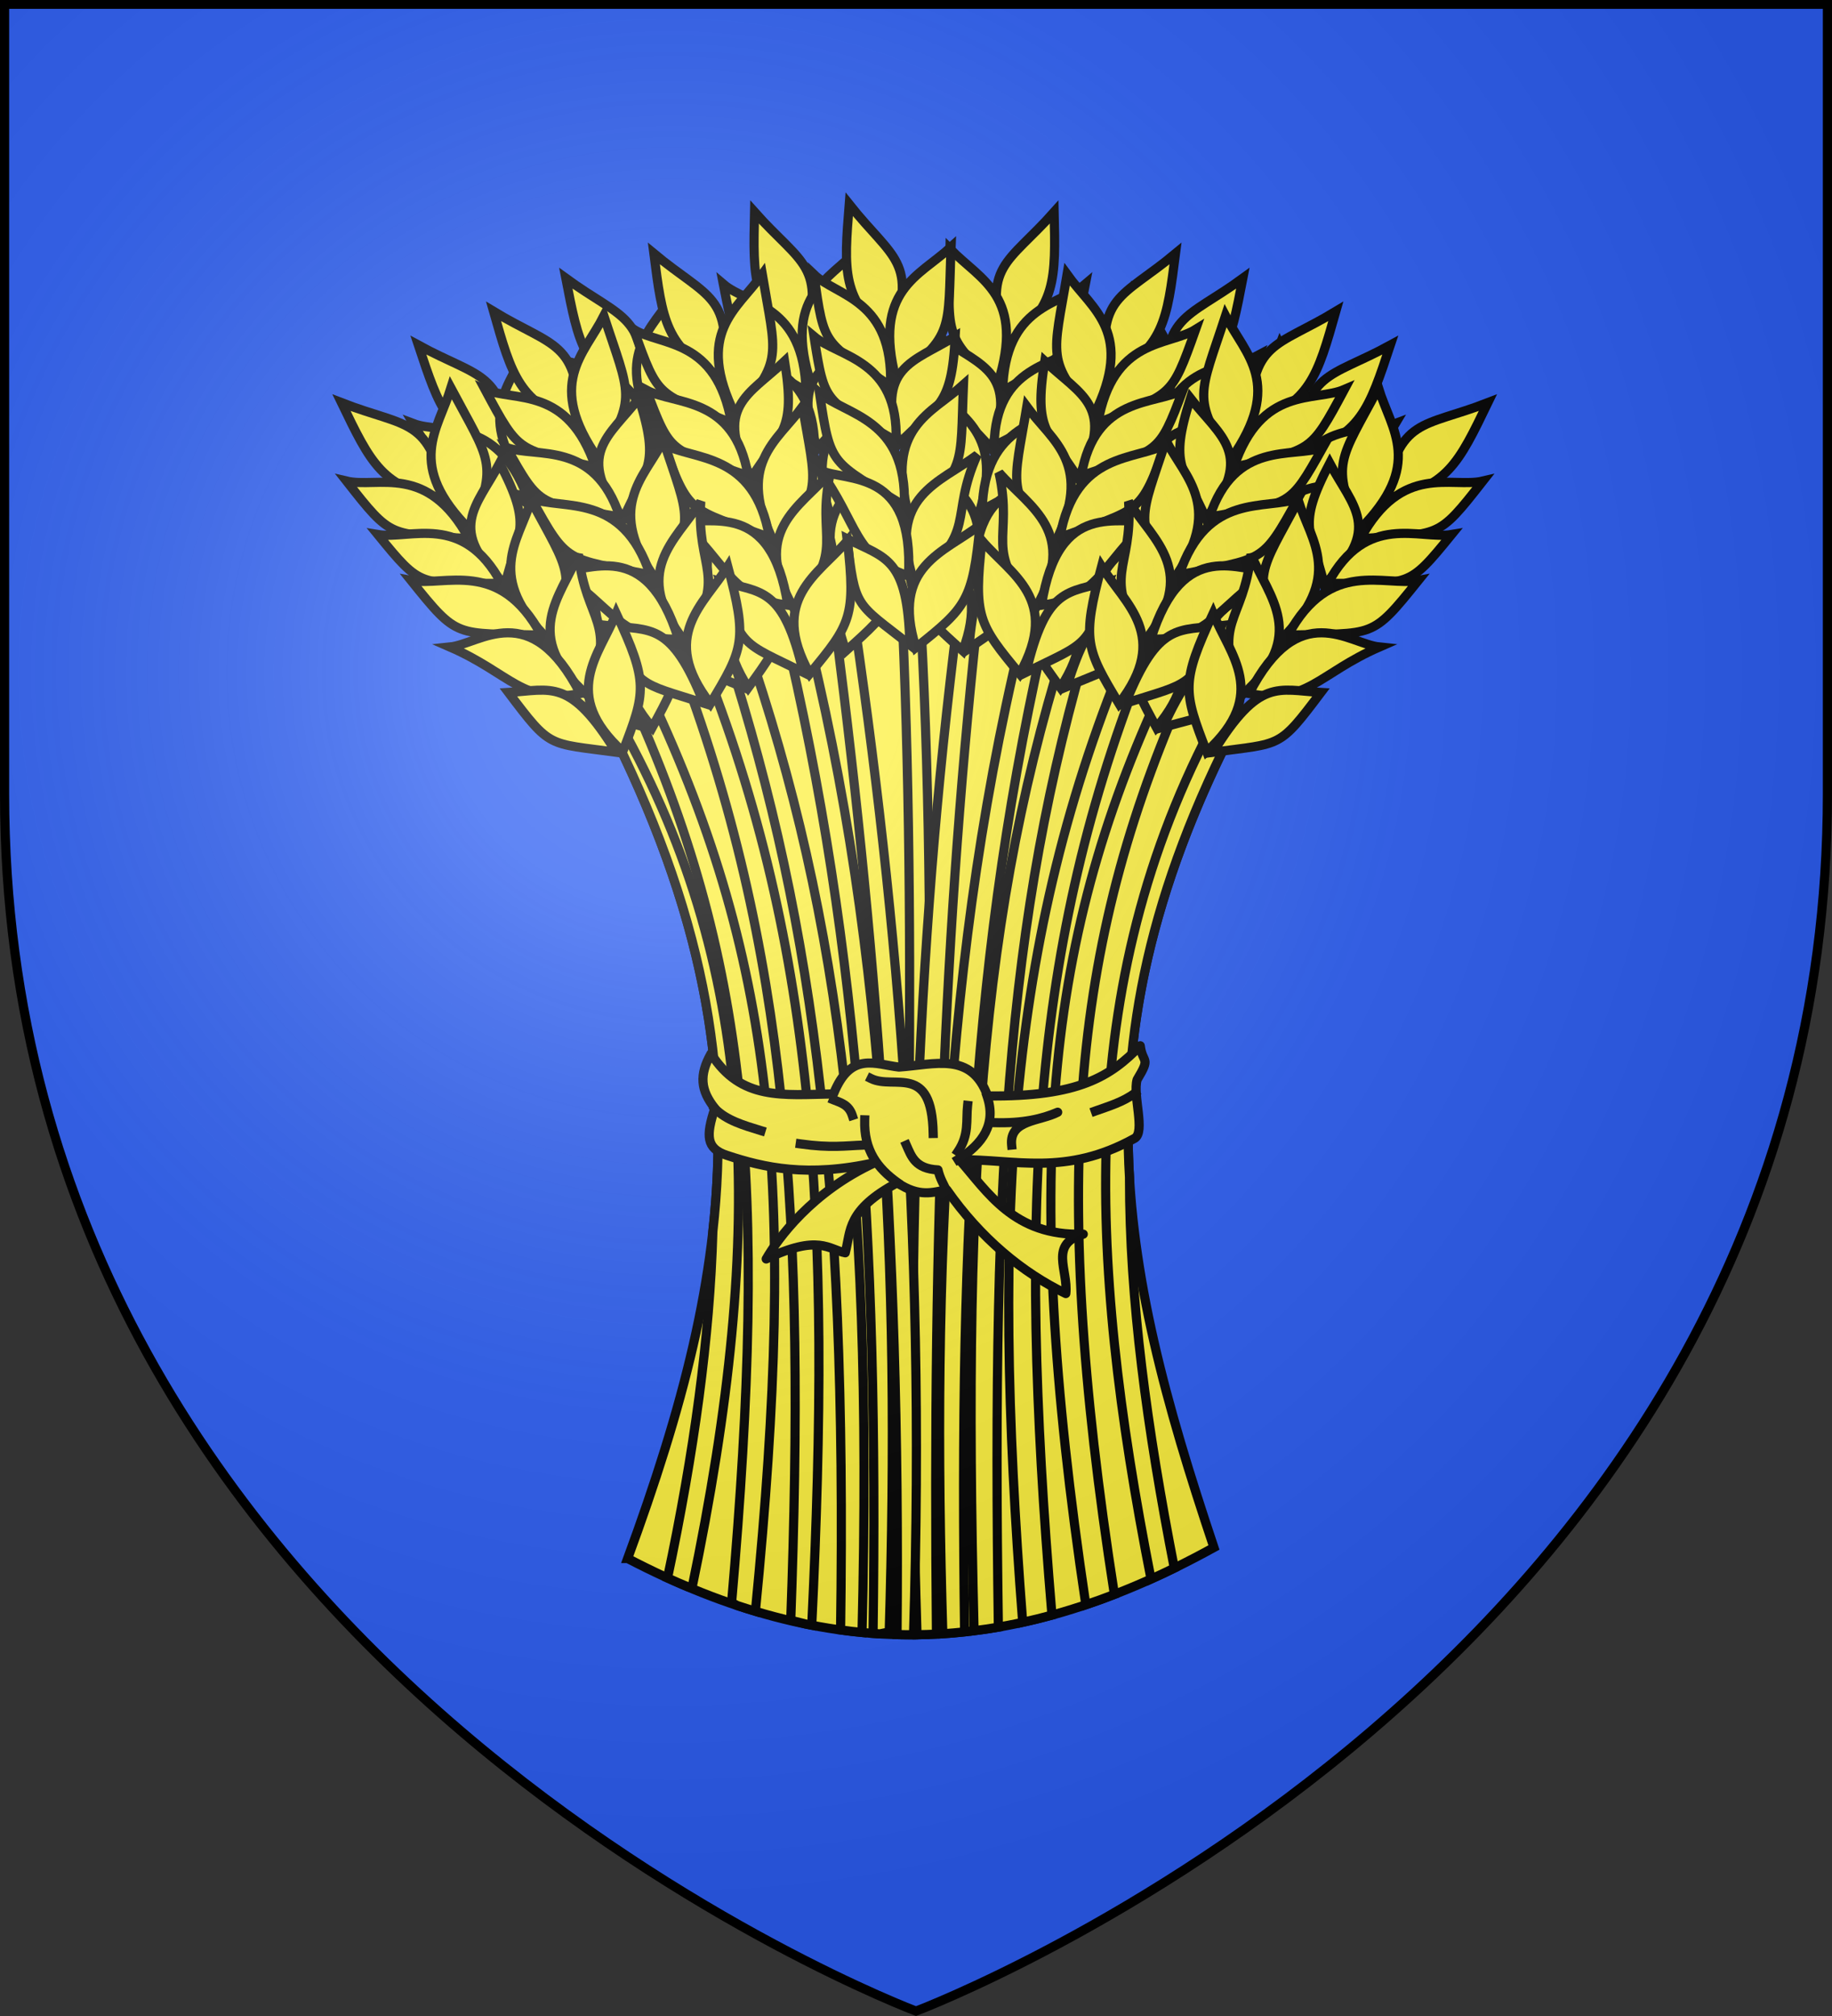 <?xml version="1.0" encoding="UTF-8" standalone="no"?>
<svg
   xmlns:dc="http://purl.org/dc/elements/1.1/"
   xmlns:cc="http://creativecommons.org/ns#"
   xmlns:rdf="http://www.w3.org/1999/02/22-rdf-syntax-ns#"
   xmlns:svg="http://www.w3.org/2000/svg"
   xmlns="http://www.w3.org/2000/svg"
   xmlns:xlink="http://www.w3.org/1999/xlink"
   version="1.0"
   id="svg2"
   viewBox="0 0 600 660"
   height="660"
   width="600">
  <rect x="0" y="0" width="600" height="660" fill="#333333" stroke="none"/>
  <defs
     id="defs4">
    <radialGradient
       r="405"
       cy="-80"
       cx="-80"
       gradientUnits="userSpaceOnUse"
       id="Gradient1">
      <stop
         id="stop7"
         offset="0"
         style="stop-color:#fff;stop-opacity:0.31" />
      <stop
         id="stop9"
         offset="0.19"
         style="stop-color:#fff;stop-opacity:0.25" />
      <stop
         id="stop11"
         offset="0.6"
         style="stop-color:#6b6b6b;stop-opacity:0.125" />
      <stop
         id="stop13"
         offset="1"
         style="stop-color:#000;stop-opacity:0.125" />
    </radialGradient>
    <clipPath
       id="shield_cut">
      <path
         d="M -298.5,-298.5 L 298.5,-298.5 L 298.5,-40 C 298.5,246.31 0,358.5 0,358.5 C 0,358.5 -298.5,246.31 -298.5,-40 L -298.5,-298.5 z"
         id="shield" />
    </clipPath>
  </defs>
  <g
     transform="translate(300,300)"
     id="layer4">
    <use
       height="660"
       width="600"
       y="0"
       x="0"
       style="fill:#2b5df2"
       id="use18"
       xlink:href="#shield" />
  </g>
  <g
     transform="translate(300,300)"
     id="layer3">
    <g
       style="fill:#fcef3c;stroke:#000000;stroke-width:1.899;stroke-miterlimit:4;stroke-dasharray:none;stroke-opacity:1"
       transform="matrix(1.58,0,0,1.58,9.179,-200.409)"
       id="g8786">
      <g
         transform="matrix(0.576,0,0,0.576,-220.197,-180.412)"
         style="fill:#fcef3c;stroke:#000000;stroke-width:3.297;stroke-miterlimit:4;stroke-dasharray:none;stroke-opacity:1"
         id="Garb">
        <path
           style="fill:#fcef3c;stroke:#000000;stroke-width:3.297;stroke-miterlimit:4;stroke-dasharray:none;stroke-opacity:1"
           d="m 268.434,764.419 c 39.601,-107.754 49.777,-188.741 -7.924,-302.027 94.679,-92.741 164.591,-62.903 227.822,0 -59.543,114.515 -43.534,194.793 -8.915,298.065 -74.35,41.017 -139.273,41.348 -210.983,3.962 z"
           id="path6015" />
        <path
           style="fill:#fcef3c;stroke:#000000;stroke-width:3.297;stroke-miterlimit:4;stroke-dasharray:none;stroke-opacity:1"
           d="m 372.062,403.562 c -1.957,0.067 -3.927,0.197 -5.906,0.375 7.145,129.791 2.034,258.815 1.344,387.906 2.634,0.038 5.268,0.015 7.906,-0.062 -0.948,-129.808 6.078,-255.721 -2.938,-388.219 -0.135,0.004 -0.271,-0.005 -0.406,0 z"
           id="path7531" />
        <path
           style="fill:#fcef3c;stroke:#000000;stroke-width:3.297;stroke-miterlimit:4;stroke-dasharray:none;stroke-opacity:1"
           d="m 390.094,404.5 c -16.329,118.626 -22.123,238.3 -17.531,387.344 2.331,-0.032 4.665,-0.098 7,-0.219 -1.507,-147.134 3.152,-266.852 17.125,-386 -2.179,-0.437 -4.388,-0.822 -6.594,-1.125 z"
           id="path7559" />
        <g
           style="fill:#fcef3c;stroke:#000000;stroke-width:3.297;stroke-miterlimit:4;stroke-dasharray:none;stroke-opacity:1"
           id="g7546">
          <path
             style="fill:#fcef3c;stroke:#000000;stroke-width:3.297;stroke-miterlimit:4;stroke-dasharray:none;stroke-opacity:1"
             d="m 421.907,280.044 c -16.856,18.944 -26.106,18.989 -17.557,47.626 18.62,-13.124 18.096,-23.653 17.557,-47.626 z"
             id="path5862" />
          <path
             style="fill:#fcef3c;stroke:#000000;stroke-width:3.297;stroke-miterlimit:4;stroke-dasharray:none;stroke-opacity:1"
             d="m 384.454,293.317 c 11.097,11.385 27.244,17.038 17.112,48.582 -20.19,-16.909 -17.58,-18.726 -17.112,-48.582 z"
             id="path5864" />
          <path
             style="fill:#fcef3c;stroke:#000000;stroke-width:3.297;stroke-miterlimit:4;stroke-dasharray:none;stroke-opacity:1"
             d="m 381.165,325.375 c 14.633,10.239 28.014,12.167 18.107,39.709 -12.855,-15.021 -18.365,-13.577 -18.107,-39.709 z"
             id="path5866" />
          <path
             style="fill:#fcef3c;stroke:#000000;stroke-width:3.297;stroke-miterlimit:4;stroke-dasharray:none;stroke-opacity:1"
             d="m 377.226,342.515 c 11.109,11.162 27.262,16.716 17.168,47.593 -20.208,-16.581 -17.601,-18.358 -17.168,-47.593 z"
             id="path5868" />
          <path
             style="fill:#fcef3c;stroke:#000000;stroke-width:3.297;stroke-miterlimit:4;stroke-dasharray:none;stroke-opacity:1"
             d="m 370.864,367.456 c 12.965,10.929 31.702,16.481 20.356,46.284 -22.408,-18.308 -11.394,-22.957 -20.356,-46.284 z"
             id="path5870" />
          <path
             style="fill:#fcef3c;stroke:#000000;stroke-width:3.297;stroke-miterlimit:4;stroke-dasharray:none;stroke-opacity:1"
             d="m 368.459,392.601 c 12.196,10.55 31.293,16.469 20.564,45.304 -17.289,-15.431 -19.514,-17.853 -20.564,-45.304 z"
             id="path5872" />
          <path
             style="fill:#fcef3c;stroke:#000000;stroke-width:3.297;stroke-miterlimit:4;stroke-dasharray:none;stroke-opacity:1"
             d="m 433.147,305.974 c -8.759,7.488 -29.009,7.26 -29.759,38.508 24.924,-14.884 24.653,-12.162 29.759,-38.508 z"
             id="path5874" />
          <path
             style="fill:#fcef3c;stroke:#000000;stroke-width:3.297;stroke-miterlimit:4;stroke-dasharray:none;stroke-opacity:1"
             d="m 431.896,328.226 c -9.329,6.964 -31.026,6.598 -31.595,35.924 26.592,-13.785 26.322,-11.232 31.595,-35.924 z"
             id="path5876" />
          <path
             style="fill:#fcef3c;stroke:#000000;stroke-width:3.297;stroke-miterlimit:4;stroke-dasharray:none;stroke-opacity:1"
             d="m 428.779,348.388 c -9.66,7.536 -32.086,7.197 -32.75,38.836 27.521,-14.939 27.236,-12.184 32.75,-38.836 z"
             id="path5878" />
          <path
             style="fill:#fcef3c;stroke:#000000;stroke-width:3.297;stroke-miterlimit:4;stroke-dasharray:none;stroke-opacity:1"
             d="m 427.223,376.079 c -10.212,3.997 -34.005,-2.934 -34.092,36.28 20.374,-5.903 18.92,-17.767 34.092,-36.28 z"
             id="path5880" />
          <path
             style="fill:#fcef3c;stroke:#000000;stroke-width:3.297;stroke-miterlimit:4;stroke-dasharray:none;stroke-opacity:1"
             d="m 415.946,400.229 c -14.18,6.258 -22.189,5.276 -24.707,36.807 20.566,-14.325 20.325,-11.736 24.707,-36.807 z"
             id="path5882" />
        </g>
        <path
           style="fill:#fcef3c;stroke:#000000;stroke-width:3.297;stroke-miterlimit:4;stroke-dasharray:none;stroke-opacity:1"
           d="m 431.625,418.438 c -35.51,103.619 -42.716,201.159 -38.531,371.969 2.908,-0.366 5.831,-0.777 8.75,-1.281 -2.447,-169.428 3.698,-263.339 36.281,-367.062 -2.155,-1.273 -4.322,-2.468 -6.5,-3.625 z"
           id="path7615" />
        <g
           style="fill:#fcef3c;stroke:#000000;stroke-width:3.297;stroke-miterlimit:4;stroke-dasharray:none;stroke-opacity:1"
           id="g7602">
          <path
             style="fill:#fcef3c;stroke:#000000;stroke-width:3.297;stroke-miterlimit:4;stroke-dasharray:none;stroke-opacity:1"
             d="m 489.826,303.869 c -20.493,14.935 -29.542,13.015 -27.266,42.814 20.981,-8.872 22.704,-19.273 27.266,-42.814 z"
             id="path5888" />
          <path
             style="fill:#fcef3c;stroke:#000000;stroke-width:3.297;stroke-miterlimit:4;stroke-dasharray:none;stroke-opacity:1"
             d="m 450.409,308.89 c 8.427,13.481 23.006,22.433 6.41,51.107 -16.14,-20.809 -13.205,-22.031 -6.41,-51.107 z"
             id="path5890" />
          <path
             style="fill:#fcef3c;stroke:#000000;stroke-width:3.297;stroke-miterlimit:4;stroke-dasharray:none;stroke-opacity:1"
             d="m 440.39,339.519 c 12.127,13.111 24.793,17.835 9.266,42.647 -9.374,-17.407 -15.065,-17.165 -9.266,-42.647 z"
             id="path5892" />
          <path
             style="fill:#fcef3c;stroke:#000000;stroke-width:3.297;stroke-miterlimit:4;stroke-dasharray:none;stroke-opacity:1"
             d="m 432.902,355.433 c 8.487,13.265 23.093,22.122 6.675,50.152 -16.228,-20.493 -13.303,-21.675 -6.675,-50.152 z"
             id="path5894" />
          <path
             style="fill:#fcef3c;stroke:#000000;stroke-width:3.297;stroke-miterlimit:4;stroke-dasharray:none;stroke-opacity:1"
             d="m 421.392,378.455 c 10.349,13.432 27.481,22.834 10.068,49.55 -18.011,-22.647 -6.262,-24.852 -10.068,-49.55 z"
             id="path5896" />
          <path
             style="fill:#fcef3c;stroke:#000000;stroke-width:3.297;stroke-miterlimit:4;stroke-dasharray:none;stroke-opacity:1"
             d="m 413.704,402.516 c 9.679,12.898 27.085,22.736 10.48,48.636 -13.62,-18.75 -15.28,-21.588 -10.48,-48.636 z"
             id="path5898" />
          <path
             style="fill:#fcef3c;stroke:#000000;stroke-width:3.297;stroke-miterlimit:4;stroke-dasharray:none;stroke-opacity:1"
             d="m 495.305,331.593 c -10.149,5.459 -29.889,0.937 -37.254,31.314 27.515,-9.255 26.673,-6.652 37.254,-31.314 z"
             id="path5900" />
          <path
             style="fill:#fcef3c;stroke:#000000;stroke-width:3.297;stroke-miterlimit:4;stroke-dasharray:none;stroke-opacity:1"
             d="m 489.36,353.073 c -10.594,4.825 -31.719,-0.138 -38.501,28.399 28.912,-7.827 28.107,-5.389 38.501,-28.399 z"
             id="path5902" />
          <path
             style="fill:#fcef3c;stroke:#000000;stroke-width:3.297;stroke-miterlimit:4;stroke-dasharray:none;stroke-opacity:1"
             d="m 482.034,372.114 c -11.04,5.314 -32.883,0.222 -40.247,30.999 30.065,-8.757 29.202,-6.125 40.247,-30.999 z"
             id="path5904" />
          <path
             style="fill:#fcef3c;stroke:#000000;stroke-width:3.297;stroke-miterlimit:4;stroke-dasharray:none;stroke-opacity:1"
             d="m 474.636,398.844 c -10.828,1.738 -32.607,-10.085 -41.016,28.217 21.163,-1.444 22.26,-13.347 41.016,-28.217 z"
             id="path5906" />
          <path
             style="fill:#fcef3c;stroke:#000000;stroke-width:3.297;stroke-miterlimit:4;stroke-dasharray:none;stroke-opacity:1"
             d="m 458.489,420.05 c -15.185,3.106 -22.804,0.446 -31.957,30.724 23.138,-9.633 22.353,-7.154 31.957,-30.724 z"
             id="path5908" />
        </g>
        <path
           style="fill:#fcef3c;stroke:#000000;stroke-width:3.297;stroke-miterlimit:4;stroke-dasharray:none;stroke-opacity:1"
           d="m 465.438,441.5 c -46.326,94.552 -55.944,180.375 -32.125,339.562 3.412,-1.148 6.84,-2.386 10.281,-3.719 C 419.879,625.416 428.667,539.802 471.188,446.375 c -1.91,-1.664 -3.825,-3.285 -5.75,-4.875 z"
           id="path7671" />
        <g
           style="fill:#fcef3c;stroke:#000000;stroke-width:3.297;stroke-miterlimit:4;stroke-dasharray:none;stroke-opacity:1"
           id="g7658">
          <path
             style="fill:#fcef3c;stroke:#000000;stroke-width:3.297;stroke-miterlimit:4;stroke-dasharray:none;stroke-opacity:1"
             d="m 542.889,327.933 c -22.255,12.153 -30.979,9.078 -32.584,38.92 21.954,-6.079 25.01,-16.168 32.584,-38.92 z"
             id="path5914" />
          <path
             style="fill:#fcef3c;stroke:#000000;stroke-width:3.297;stroke-miterlimit:4;stroke-dasharray:none;stroke-opacity:1"
             d="m 503.154,327.804 c 6.609,14.459 19.906,25.225 -0.266,51.507 -13.308,-22.725 -10.239,-23.556 0.266,-51.507 z"
             id="path5916" />
          <path
             style="fill:#fcef3c;stroke:#000000;stroke-width:3.297;stroke-miterlimit:4;stroke-dasharray:none;stroke-opacity:1"
             d="m 489.25,356.877 c 10.326,14.572 22.273,20.898 3.661,43.489 -7.039,-18.475 -12.714,-18.973 -3.661,-43.489 z"
             id="path5918" />
          <path
             style="fill:#fcef3c;stroke:#000000;stroke-width:3.297;stroke-miterlimit:4;stroke-dasharray:none;stroke-opacity:1"
             d="m 479.763,371.686 c 6.697,14.253 20.031,24.927 0.12,50.595 -13.436,-22.423 -10.382,-23.216 -0.12,-50.595 z"
             id="path5920" />
          <path
             style="fill:#fcef3c;stroke:#000000;stroke-width:3.297;stroke-miterlimit:4;stroke-dasharray:none;stroke-opacity:1"
             d="m 465.367,393.022 c 8.521,14.66 24.291,26.203 3.562,50.437 -14.925,-24.79 -2.988,-25.454 -3.562,-50.437 z"
             id="path5922" />
          <path
             style="fill:#fcef3c;stroke:#000000;stroke-width:3.297;stroke-miterlimit:4;stroke-dasharray:none;stroke-opacity:1"
             d="m 454.626,415.884 c 7.926,14.044 23.91,26.054 4.089,49.584 -11.075,-20.356 -12.354,-23.386 -4.089,-49.584 z"
             id="path5924" />
          <path
             style="fill:#fcef3c;stroke:#000000;stroke-width:3.297;stroke-miterlimit:4;stroke-dasharray:none;stroke-opacity:1"
             d="m 544.73,356.134 c -10.771,4.097 -29.759,-2.944 -40.998,26.222 28.482,-5.611 27.31,-3.139 40.998,-26.222 z"
             id="path5926" />
          <path
             style="fill:#fcef3c;stroke:#000000;stroke-width:3.297;stroke-miterlimit:4;stroke-dasharray:none;stroke-opacity:1"
             d="m 536.052,376.662 c -11.13,3.412 -31.434,-4.247 -41.856,23.171 29.682,-4.014 28.568,-1.701 41.856,-23.171 z"
             id="path5928" />
          <path
             style="fill:#fcef3c;stroke:#000000;stroke-width:3.297;stroke-miterlimit:4;stroke-dasharray:none;stroke-opacity:1"
             d="m 526.32,394.593 c -11.635,3.839 -32.634,-4.04 -43.924,25.523 30.947,-4.787 29.749,-2.289 43.924,-25.523 z"
             id="path5930" />
          <path
             style="fill:#fcef3c;stroke:#000000;stroke-width:3.297;stroke-miterlimit:4;stroke-dasharray:none;stroke-opacity:1"
             d="m 515.521,420.139 c -10.961,0.32 -31.025,-14.226 -44.327,22.664 21.172,1.311 23.802,-10.35 44.327,-22.664 z"
             id="path5932" />
          <path
             style="fill:#fcef3c;stroke:#000000;stroke-width:3.297;stroke-miterlimit:4;stroke-dasharray:none;stroke-opacity:1"
             d="m 496.762,439.074 c -15.46,1.112 -22.669,-2.512 -35.669,26.324 24.192,-6.553 23.091,-4.198 35.669,-26.324 z"
             id="path5934" />
        </g>
        <path
           style="fill:#fcef3c;stroke:#000000;stroke-width:3.297;stroke-miterlimit:4;stroke-dasharray:none;stroke-opacity:1"
           d="m 347.031,407.344 c -2.134,0.569 -4.277,1.236 -6.438,1.938 15.829,117.993 26.173,237.207 24.781,382.5 1.981,0.051 3.955,0.076 5.938,0.062 4.555,-148.277 -6.275,-266.808 -24.281,-384.5 z"
           id="path7503" />
        <g
           style="fill:#fcef3c;stroke:#000000;stroke-width:3.297;stroke-miterlimit:4;stroke-dasharray:none;stroke-opacity:1"
           id="g7490">
          <path
             style="fill:#fcef3c;stroke:#000000;stroke-width:3.297;stroke-miterlimit:4;stroke-dasharray:none;stroke-opacity:1"
             d="m 314.098,280.044 c 16.856,18.944 26.106,18.989 17.557,47.626 C 313.035,314.546 313.56,304.017 314.098,280.044 Z"
             id="path5741" />
          <path
             style="fill:#fcef3c;stroke:#000000;stroke-width:3.297;stroke-miterlimit:4;stroke-dasharray:none;stroke-opacity:1"
             d="m 351.551,293.317 c -11.097,11.385 -27.244,17.038 -17.112,48.582 20.19,-16.909 17.58,-18.726 17.112,-48.582 z"
             id="path5743" />
          <path
             style="fill:#fcef3c;stroke:#000000;stroke-width:3.297;stroke-miterlimit:4;stroke-dasharray:none;stroke-opacity:1"
             d="m 354.84,325.375 c -14.633,10.239 -28.014,12.167 -18.107,39.709 12.855,-15.021 18.365,-13.577 18.107,-39.709 z"
             id="path5745" />
          <path
             style="fill:#fcef3c;stroke:#000000;stroke-width:3.297;stroke-miterlimit:4;stroke-dasharray:none;stroke-opacity:1"
             d="m 358.78,342.515 c -11.109,11.162 -27.262,16.716 -17.168,47.593 20.208,-16.581 17.601,-18.358 17.168,-47.593 z"
             id="path5747" />
          <path
             style="fill:#fcef3c;stroke:#000000;stroke-width:3.297;stroke-miterlimit:4;stroke-dasharray:none;stroke-opacity:1"
             d="m 365.141,367.456 c -12.965,10.929 -31.702,16.481 -20.356,46.284 22.408,-18.308 11.394,-22.957 20.356,-46.284 z"
             id="path5749" />
          <path
             style="fill:#fcef3c;stroke:#000000;stroke-width:3.297;stroke-miterlimit:4;stroke-dasharray:none;stroke-opacity:1"
             d="m 367.546,392.601 c -12.196,10.55 -31.293,16.469 -20.564,45.304 17.289,-15.431 19.514,-17.853 20.564,-45.304 z"
             id="path5751" />
          <path
             style="fill:#fcef3c;stroke:#000000;stroke-width:3.297;stroke-miterlimit:4;stroke-dasharray:none;stroke-opacity:1"
             d="m 302.859,305.974 c 8.759,7.488 29.009,7.26 29.759,38.508 -24.924,-14.884 -24.653,-12.162 -29.759,-38.508 z"
             id="path5753" />
          <path
             style="fill:#fcef3c;stroke:#000000;stroke-width:3.297;stroke-miterlimit:4;stroke-dasharray:none;stroke-opacity:1"
             d="m 304.109,328.226 c 9.329,6.964 31.026,6.598 31.595,35.924 -26.592,-13.785 -26.322,-11.232 -31.595,-35.924 z"
             id="path5755" />
          <path
             style="fill:#fcef3c;stroke:#000000;stroke-width:3.297;stroke-miterlimit:4;stroke-dasharray:none;stroke-opacity:1"
             d="m 307.226,348.388 c 9.66,7.536 32.086,7.197 32.75,38.836 -27.521,-14.939 -27.236,-12.184 -32.75,-38.836 z"
             id="path5757" />
          <path
             style="fill:#fcef3c;stroke:#000000;stroke-width:3.297;stroke-miterlimit:4;stroke-dasharray:none;stroke-opacity:1"
             d="m 308.782,376.079 c 10.212,3.997 34.005,-2.934 34.092,36.28 -20.374,-5.903 -18.92,-17.767 -34.092,-36.28 z"
             id="path5759" />
          <path
             style="fill:#fcef3c;stroke:#000000;stroke-width:3.297;stroke-miterlimit:4;stroke-dasharray:none;stroke-opacity:1"
             d="m 320.06,400.229 c 14.18,6.258 22.189,5.276 24.707,36.807 -20.566,-14.325 -20.325,-11.736 -24.707,-36.807 z"
             id="path5761" />
        </g>
        <path
           style="fill:#fcef3c;stroke:#000000;stroke-width:3.297;stroke-miterlimit:4;stroke-dasharray:none;stroke-opacity:1"
           d="m 307.531,424.781 c -2.114,1.293 -4.235,2.672 -6.375,4.094 33.606,101.364 46.252,195.476 43.906,361.25 2.572,0.352 5.149,0.662 7.719,0.906 4.077,-167.719 -8.993,-264.827 -45.25,-366.25 z"
           id="path7447" />
        <g
           style="fill:#fcef3c;stroke:#000000;stroke-width:3.297;stroke-miterlimit:4;stroke-dasharray:none;stroke-opacity:1"
           id="g7434">
          <path
             style="fill:#fcef3c;stroke:#000000;stroke-width:3.297;stroke-miterlimit:4;stroke-dasharray:none;stroke-opacity:1"
             d="m 246.179,303.869 c 20.493,14.935 29.542,13.015 27.266,42.814 -20.981,-8.872 -22.704,-19.273 -27.266,-42.814 z"
             id="path5767" />
          <path
             style="fill:#fcef3c;stroke:#000000;stroke-width:3.297;stroke-miterlimit:4;stroke-dasharray:none;stroke-opacity:1"
             d="m 285.597,308.89 c -8.427,13.481 -23.006,22.433 -6.41,51.107 16.14,-20.809 13.205,-22.031 6.41,-51.107 z"
             id="path5769" />
          <path
             style="fill:#fcef3c;stroke:#000000;stroke-width:3.297;stroke-miterlimit:4;stroke-dasharray:none;stroke-opacity:1"
             d="m 295.616,339.519 c -12.127,13.111 -24.793,17.835 -9.266,42.647 9.374,-17.407 15.065,-17.165 9.266,-42.647 z"
             id="path5771" />
          <path
             style="fill:#fcef3c;stroke:#000000;stroke-width:3.297;stroke-miterlimit:4;stroke-dasharray:none;stroke-opacity:1"
             d="m 303.103,355.433 c -8.487,13.265 -23.093,22.122 -6.675,50.152 16.228,-20.493 13.303,-21.675 6.675,-50.152 z"
             id="path5773" />
          <path
             style="fill:#fcef3c;stroke:#000000;stroke-width:3.297;stroke-miterlimit:4;stroke-dasharray:none;stroke-opacity:1"
             d="m 314.614,378.455 c -10.349,13.432 -27.481,22.834 -10.068,49.55 18.011,-22.647 6.262,-24.852 10.068,-49.55 z"
             id="path5775" />
          <path
             style="fill:#fcef3c;stroke:#000000;stroke-width:3.297;stroke-miterlimit:4;stroke-dasharray:none;stroke-opacity:1"
             d="m 322.301,402.516 c -9.679,12.898 -27.085,22.736 -10.48,48.636 13.62,-18.75 15.28,-21.588 10.48,-48.636 z"
             id="path5777" />
          <path
             style="fill:#fcef3c;stroke:#000000;stroke-width:3.297;stroke-miterlimit:4;stroke-dasharray:none;stroke-opacity:1"
             d="m 240.7,331.593 c 10.149,5.459 29.889,0.937 37.254,31.314 -27.515,-9.255 -26.673,-6.652 -37.254,-31.314 z"
             id="path5779" />
          <path
             style="fill:#fcef3c;stroke:#000000;stroke-width:3.297;stroke-miterlimit:4;stroke-dasharray:none;stroke-opacity:1"
             d="m 246.645,353.073 c 10.594,4.825 31.719,-0.138 38.501,28.399 -28.912,-7.827 -28.107,-5.389 -38.501,-28.399 z"
             id="path5781" />
          <path
             style="fill:#fcef3c;stroke:#000000;stroke-width:3.297;stroke-miterlimit:4;stroke-dasharray:none;stroke-opacity:1"
             d="m 253.971,372.114 c 11.04,5.314 32.883,0.222 40.247,30.999 -30.065,-8.757 -29.202,-6.125 -40.247,-30.999 z"
             id="path5783" />
          <path
             style="fill:#fcef3c;stroke:#000000;stroke-width:3.297;stroke-miterlimit:4;stroke-dasharray:none;stroke-opacity:1"
             d="m 261.369,398.844 c 10.828,1.738 32.607,-10.085 41.016,28.217 -21.163,-1.444 -22.26,-13.347 -41.016,-28.217 z"
             id="path5785" />
          <path
             style="fill:#fcef3c;stroke:#000000;stroke-width:3.297;stroke-miterlimit:4;stroke-dasharray:none;stroke-opacity:1"
             d="m 277.516,420.05 c 15.185,3.106 22.804,0.446 31.957,30.724 -23.138,-9.633 -22.353,-7.154 -31.957,-30.724 z"
             id="path5787" />
        </g>
        <path
           style="fill:#fcef3c;stroke:#000000;stroke-width:3.297;stroke-miterlimit:4;stroke-dasharray:none;stroke-opacity:1"
           d="m 274.406,449.5 c -1.714,1.501 -3.425,3.042 -5.156,4.625 42.64,93.796 49.826,174.839 36.594,326.125 l 1.938,1.062 c 2.209,0.737 4.423,1.433 6.625,2.094 15.11,-153.514 7.068,-236.196 -40,-333.906 z"
           id="path7366" />
        <g
           style="fill:#fcef3c;stroke:#000000;stroke-width:3.297;stroke-miterlimit:4;stroke-dasharray:none;stroke-opacity:1"
           id="g7353">
          <path
             style="fill:#fcef3c;stroke:#000000;stroke-width:3.297;stroke-miterlimit:4;stroke-dasharray:none;stroke-opacity:1"
             d="m 193.116,327.933 c 22.255,12.153 30.979,9.078 32.584,38.92 -21.954,-6.079 -25.01,-16.168 -32.584,-38.92 z"
             id="path5793" />
          <path
             style="fill:#fcef3c;stroke:#000000;stroke-width:3.297;stroke-miterlimit:4;stroke-dasharray:none;stroke-opacity:1"
             d="m 232.852,327.804 c -6.609,14.459 -19.906,25.225 0.266,51.507 13.308,-22.725 10.239,-23.556 -0.266,-51.507 z"
             id="path5795" />
          <path
             style="fill:#fcef3c;stroke:#000000;stroke-width:3.297;stroke-miterlimit:4;stroke-dasharray:none;stroke-opacity:1"
             d="m 246.755,356.877 c -10.326,14.572 -22.273,20.898 -3.661,43.489 7.039,-18.475 12.714,-18.973 3.661,-43.489 z"
             id="path5797" />
          <path
             style="fill:#fcef3c;stroke:#000000;stroke-width:3.297;stroke-miterlimit:4;stroke-dasharray:none;stroke-opacity:1"
             d="m 256.242,371.686 c -6.697,14.253 -20.031,24.927 -0.12,50.595 13.436,-22.423 10.382,-23.216 0.12,-50.595 z"
             id="path5799" />
          <path
             style="fill:#fcef3c;stroke:#000000;stroke-width:3.297;stroke-miterlimit:4;stroke-dasharray:none;stroke-opacity:1"
             d="m 270.638,393.022 c -8.521,14.66 -24.291,26.203 -3.562,50.437 14.925,-24.79 2.988,-25.454 3.562,-50.437 z"
             id="path5801" />
          <path
             style="fill:#fcef3c;stroke:#000000;stroke-width:3.297;stroke-miterlimit:4;stroke-dasharray:none;stroke-opacity:1"
             d="m 281.379,415.884 c -7.926,14.044 -23.91,26.054 -4.089,49.584 11.075,-20.356 12.354,-23.386 4.089,-49.584 z"
             id="path5803" />
          <path
             style="fill:#fcef3c;stroke:#000000;stroke-width:3.297;stroke-miterlimit:4;stroke-dasharray:none;stroke-opacity:1"
             d="m 191.276,356.134 c 10.771,4.097 29.759,-2.944 40.998,26.222 -28.482,-5.611 -27.31,-3.139 -40.998,-26.222 z"
             id="path5805" />
          <path
             style="fill:#fcef3c;stroke:#000000;stroke-width:3.297;stroke-miterlimit:4;stroke-dasharray:none;stroke-opacity:1"
             d="m 199.954,376.662 c 11.13,3.412 31.434,-4.247 41.856,23.171 -29.682,-4.014 -28.568,-1.701 -41.856,-23.171 z"
             id="path5807" />
          <path
             style="fill:#fcef3c;stroke:#000000;stroke-width:3.297;stroke-miterlimit:4;stroke-dasharray:none;stroke-opacity:1"
             d="m 209.685,394.593 c 11.635,3.839 32.634,-4.04 43.924,25.523 -30.947,-4.787 -29.749,-2.289 -43.924,-25.523 z"
             id="path5809" />
          <path
             style="fill:#fcef3c;stroke:#000000;stroke-width:3.297;stroke-miterlimit:4;stroke-dasharray:none;stroke-opacity:1"
             d="m 220.485,420.139 c 10.961,0.32 31.025,-14.226 44.327,22.664 -21.172,1.311 -23.802,-10.35 -44.327,-22.664 z"
             id="path5811" />
          <path
             style="fill:#fcef3c;stroke:#000000;stroke-width:3.297;stroke-miterlimit:4;stroke-dasharray:none;stroke-opacity:1"
             d="m 239.243,439.074 c 15.46,1.112 22.669,-2.512 35.669,26.324 -24.192,-6.553 -23.091,-4.198 -35.669,-26.324 z"
             id="path5813" />
        </g>
        <g
           style="fill:#fcef3c;stroke:#000000;stroke-width:3.297;stroke-miterlimit:4;stroke-dasharray:none;stroke-opacity:1"
           id="g7518">
          <path
             style="fill:#fcef3c;stroke:#000000;stroke-width:3.297;stroke-miterlimit:4;stroke-dasharray:none;stroke-opacity:1"
             d="m 348.171,277.272 c 15.767,19.86 25,20.424 14.858,48.536 -17.855,-14.148 -16.74,-24.63 -14.858,-48.536 z"
             id="path1900" />
          <path
             style="fill:#fcef3c;stroke:#000000;stroke-width:3.297;stroke-miterlimit:4;stroke-dasharray:none;stroke-opacity:1"
             d="m 384.821,292.625 c -11.718,10.745 -28.157,15.483 -19.811,47.545 21.106,-15.75 18.603,-17.71 19.811,-47.545 z"
             id="path2789" />
          <path
             style="fill:#fcef3c;stroke:#000000;stroke-width:3.297;stroke-miterlimit:4;stroke-dasharray:none;stroke-opacity:1"
             d="m 386.307,324.818 c -15.185,9.402 -28.652,10.576 -20.306,38.631 13.677,-14.276 19.098,-12.525 20.306,-38.631 z"
             id="path3677" />
          <path
             style="fill:#fcef3c;stroke:#000000;stroke-width:3.297;stroke-miterlimit:4;stroke-dasharray:none;stroke-opacity:1"
             d="m 389.278,342.152 c -11.718,10.521 -28.157,15.16 -19.811,46.555 21.106,-15.422 18.603,-17.341 19.811,-46.555 z"
             id="path3679" />
          <path
             style="fill:#fcef3c;stroke:#000000;stroke-width:3.297;stroke-miterlimit:4;stroke-dasharray:none;stroke-opacity:1"
             d="m 394.231,367.41 c -13.557,10.185 -32.576,14.676 -22.92,45.069 23.4,-17.022 12.664,-22.282 22.92,-45.069 z"
             id="path3681" />
          <path
             style="fill:#fcef3c;stroke:#000000;stroke-width:3.297;stroke-miterlimit:4;stroke-dasharray:none;stroke-opacity:1"
             d="m 395.222,392.65 c -12.769,9.849 -32.168,14.688 -23.073,44.079 18.127,-14.437 20.485,-16.73 23.073,-44.079 z"
             id="path3683" />
          <path
             style="fill:#fcef3c;stroke:#000000;stroke-width:3.297;stroke-miterlimit:4;stroke-dasharray:none;stroke-opacity:1"
             d="m 335.495,302.531 c 8.325,7.968 28.556,8.876 27.552,40.116 -24.05,-16.259 -23.932,-13.526 -27.552,-40.116 z"
             id="path3685" />
          <path
             style="fill:#fcef3c;stroke:#000000;stroke-width:3.297;stroke-miterlimit:4;stroke-dasharray:none;stroke-opacity:1"
             d="m 335.495,324.818 c 8.923,7.476 30.607,8.328 29.53,37.64 -25.777,-15.255 -25.651,-12.691 -29.53,-37.64 z"
             id="path4592" />
          <path
             style="fill:#fcef3c;stroke:#000000;stroke-width:3.297;stroke-miterlimit:4;stroke-dasharray:none;stroke-opacity:1"
             d="m 337.476,345.123 c 9.222,8.066 31.632,8.986 30.52,40.612 -26.64,-16.46 -26.51,-13.693 -30.52,-40.612 z"
             id="path4594" />
          <path
             style="fill:#fcef3c;stroke:#000000;stroke-width:3.297;stroke-miterlimit:4;stroke-dasharray:none;stroke-opacity:1"
             d="m 337.476,372.858 c 9.972,4.563 34.116,-1.022 32.003,38.135 -20.011,-7.036 -17.894,-18.801 -32.003,-38.135 z"
             id="path4596" />
          <path
             style="fill:#fcef3c;stroke:#000000;stroke-width:3.297;stroke-miterlimit:4;stroke-dasharray:none;stroke-opacity:1"
             d="m 347.382,397.603 c 13.807,7.044 21.858,6.513 22.604,38.135 -19.73,-15.456 -19.634,-12.858 -22.604,-38.135 z"
             id="path4598" />
        </g>
        <path
           style="fill:#fcef3c;stroke:#000000;stroke-width:3.297;stroke-miterlimit:4;stroke-dasharray:none;stroke-opacity:1"
           d="m 328.531,413.812 c -2.295,0.992 -4.611,2.073 -6.938,3.219 29.831,119.487 37.112,230.228 35.156,374.344 0.825,0.06 1.644,0.107 2.469,0.156 l 3.344,-0.688 C 366.396,662.183 361.646,536.695 328.531,413.812 Z"
           id="path7475" />
        <g
           style="fill:#fcef3c;stroke:#000000;stroke-width:3.297;stroke-miterlimit:4;stroke-dasharray:none;stroke-opacity:1"
           id="g7462">
          <path
             style="fill:#fcef3c;stroke:#000000;stroke-width:3.297;stroke-miterlimit:4;stroke-dasharray:none;stroke-opacity:1"
             d="m 277.865,294.972 c 19.495,16.215 28.648,14.879 24.471,44.471 -20.371,-10.196 -21.424,-20.686 -24.471,-44.471 z"
             id="path5503" />
          <path
             style="fill:#fcef3c;stroke:#000000;stroke-width:3.297;stroke-miterlimit:4;stroke-dasharray:none;stroke-opacity:1"
             d="m 316.88,302.504 c -9.272,12.914 -24.395,20.915 -9.667,50.592 17.439,-19.734 14.587,-21.141 9.667,-50.592 z"
             id="path5505" />
          <path
             style="fill:#fcef3c;stroke:#000000;stroke-width:3.297;stroke-miterlimit:4;stroke-dasharray:none;stroke-opacity:1"
             d="m 324.919,333.712 c -12.941,12.309 -25.883,16.213 -11.975,41.967 10.468,-16.772 16.132,-16.166 11.975,-41.967 z"
             id="path5507" />
          <path
             style="fill:#fcef3c;stroke:#000000;stroke-width:3.297;stroke-miterlimit:4;stroke-dasharray:none;stroke-opacity:1"
             d="m 331.373,350.072 c -9.318,12.695 -24.46,20.599 -9.869,49.623 17.506,-19.413 14.662,-20.78 9.869,-49.623 z"
             id="path5509" />
          <path
             style="fill:#fcef3c;stroke:#000000;stroke-width:3.297;stroke-miterlimit:4;stroke-dasharray:none;stroke-opacity:1"
             d="m 341.387,373.784 c -11.187,12.743 -28.886,21.029 -13.217,48.804 19.423,-21.448 7.839,-24.401 13.217,-48.804 z"
             id="path5511" />
          <path
             style="fill:#fcef3c;stroke:#000000;stroke-width:3.297;stroke-miterlimit:4;stroke-dasharray:none;stroke-opacity:1"
             d="m 347.519,398.287 c -10.484,12.253 -28.484,20.957 -13.57,47.866 14.791,-17.84 16.63,-20.566 13.57,-47.866 z"
             id="path5513" />
          <path
             style="fill:#fcef3c;stroke:#000000;stroke-width:3.297;stroke-miterlimit:4;stroke-dasharray:none;stroke-opacity:1"
             d="m 270.623,322.289 c 9.779,6.097 29.768,2.848 35.175,33.633 -26.867,-10.996 -26.193,-8.345 -35.175,-33.633 z"
             id="path5515" />
          <path
             style="fill:#fcef3c;stroke:#000000;stroke-width:3.297;stroke-miterlimit:4;stroke-dasharray:none;stroke-opacity:1"
             d="m 275.181,344.105 c 10.264,5.493 31.663,1.892 36.605,30.804 -28.352,-9.66 -27.704,-7.176 -36.605,-30.804 z"
             id="path5517" />
          <path
             style="fill:#fcef3c;stroke:#000000;stroke-width:3.297;stroke-miterlimit:4;stroke-dasharray:none;stroke-opacity:1"
             d="m 281.274,363.576 c 10.677,6.01 32.801,2.326 38.181,33.511 -29.444,-10.663 -28.75,-7.981 -38.181,-33.511 z"
             id="path5519" />
          <path
             style="fill:#fcef3c;stroke:#000000;stroke-width:3.297;stroke-miterlimit:4;stroke-dasharray:none;stroke-opacity:1"
             d="m 286.947,390.725 c 10.694,2.427 33.186,-7.979 39.127,30.783 -21.027,-2.795 -21.361,-14.743 -39.127,-30.783 z"
             id="path5521" />
          <path
             style="fill:#fcef3c;stroke:#000000;stroke-width:3.297;stroke-miterlimit:4;stroke-dasharray:none;stroke-opacity:1"
             d="m 301.704,412.92 c 14.956,4.071 22.728,1.904 29.926,32.706 -22.475,-11.094 -21.849,-8.57 -29.926,-32.706 z"
             id="path5523" />
        </g>
        <path
           style="fill:#fcef3c;stroke:#000000;stroke-width:3.297;stroke-miterlimit:4;stroke-dasharray:none;stroke-opacity:1"
           d="m 263.188,459.812 c -0.892,0.856 -1.791,1.716 -2.688,2.594 35.143,68.997 45.121,125.996 38.594,184.375 -0.003,0.031 0.003,0.063 0,0.094 -1.104,38.182 -6.75,79.313 -16.312,124.562 2.477,1.129 4.942,2.182 7.406,3.219 L 291.594,775 C 318.536,645.47 315.585,550.288 263.188,459.812 Z"
           id="path7338" />
        <path
           style="fill:#fcef3c;stroke:#000000;stroke-width:3.297;stroke-miterlimit:4;stroke-dasharray:none;stroke-opacity:1"
           d="m 292.688,434.812 c -2.164,1.586 -4.34,3.218 -6.531,4.938 40.271,105.552 46.146,203.612 40.969,346.875 l 5.281,1.344 c 0.762,0.156 1.52,0.291 2.281,0.438 7.042,-145.88 1.743,-247.595 -42,-353.594 z"
           id="path7394" />
        <g
           style="fill:#fcef3c;stroke:#000000;stroke-width:3.297;stroke-miterlimit:4;stroke-dasharray:none;stroke-opacity:1"
           id="g7381">
          <path
             style="fill:#fcef3c;stroke:#000000;stroke-width:3.297;stroke-miterlimit:4;stroke-dasharray:none;stroke-opacity:1"
             d="m 220.17,315.789 c 21.698,13.123 30.549,10.435 30.837,40.319 -21.665,-7.041 -24.273,-17.255 -30.837,-40.319 z"
             id="path5529" />
          <path
             style="fill:#fcef3c;stroke:#000000;stroke-width:3.297;stroke-miterlimit:4;stroke-dasharray:none;stroke-opacity:1"
             d="m 259.873,317.412 c -7.24,14.154 -20.999,24.322 -2.005,51.469 14.297,-22.116 11.267,-23.082 2.005,-51.469 z"
             id="path5531" />
          <path
             style="fill:#fcef3c;stroke:#000000;stroke-width:3.297;stroke-miterlimit:4;stroke-dasharray:none;stroke-opacity:1"
             d="m 272.481,347.07 c -10.958,14.103 -23.172,19.895 -5.575,43.285 7.847,-18.147 13.538,-18.394 5.575,-43.285 z"
             id="path5533" />
          <path
             style="fill:#fcef3c;stroke:#000000;stroke-width:3.297;stroke-miterlimit:4;stroke-dasharray:none;stroke-opacity:1"
             d="m 281.305,362.283 c -7.318,13.944 -21.111,24.02 -2.35,50.54 14.411,-21.809 11.396,-22.736 2.35,-50.54 z"
             id="path5535" />
          <path
             style="fill:#fcef3c;stroke:#000000;stroke-width:3.297;stroke-miterlimit:4;stroke-dasharray:none;stroke-opacity:1"
             d="m 294.747,384.234 c -9.16,14.27 -25.422,25.106 -5.783,50.231 16.004,-24.108 4.108,-25.298 5.783,-50.231 z"
             id="path5537" />
          <path
             style="fill:#fcef3c;stroke:#000000;stroke-width:3.297;stroke-miterlimit:4;stroke-dasharray:none;stroke-opacity:1"
             d="m 304.469,407.547 c -8.538,13.681 -25.036,24.975 -6.271,49.356 11.962,-19.848 13.373,-22.818 6.271,-49.356 z"
             id="path5539" />
          <path
             style="fill:#fcef3c;stroke:#000000;stroke-width:3.297;stroke-miterlimit:4;stroke-dasharray:none;stroke-opacity:1"
             d="m 217.088,343.881 c 10.58,4.568 29.859,-1.629 39.802,28.004 -28.207,-6.862 -27.145,-4.34 -39.802,-28.004 z"
             id="path5541" />
          <path
             style="fill:#fcef3c;stroke:#000000;stroke-width:3.297;stroke-miterlimit:4;stroke-dasharray:none;stroke-opacity:1"
             d="m 224.853,364.772 c 10.969,3.899 31.591,-2.857 40.794,24.994 -29.476,-5.319 -28.465,-2.959 -40.794,-24.994 z"
             id="path5543" />
          <path
             style="fill:#fcef3c;stroke:#000000;stroke-width:3.297;stroke-miterlimit:4;stroke-dasharray:none;stroke-opacity:1"
             d="m 233.784,383.115 c 11.455,4.348 32.781,-2.598 42.756,27.435 -30.705,-6.147 -29.62,-3.599 -42.756,-27.435 z"
             id="path5545" />
          <path
             style="fill:#fcef3c;stroke:#000000;stroke-width:3.297;stroke-miterlimit:4;stroke-dasharray:none;stroke-opacity:1"
             d="m 243.447,409.113 c 10.937,0.803 31.622,-12.844 43.284,24.597 -21.209,0.376 -23.323,-11.389 -43.284,-24.597 z"
             id="path5547" />
          <path
             style="fill:#fcef3c;stroke:#000000;stroke-width:3.297;stroke-miterlimit:4;stroke-dasharray:none;stroke-opacity:1"
             d="m 261.352,428.856 c 15.396,1.792 22.758,-1.51 34.474,27.871 -23.879,-7.614 -22.884,-5.212 -34.474,-27.871 z"
             id="path5549" />
        </g>
        <g
           style="fill:#fcef3c;stroke:#000000;stroke-width:3.297;stroke-miterlimit:4;stroke-dasharray:none;stroke-opacity:1"
           id="g7325">
          <path
             style="fill:#fcef3c;stroke:#000000;stroke-width:3.297;stroke-miterlimit:4;stroke-dasharray:none;stroke-opacity:1"
             d="m 165.447,348.63 c 23.638,9.178 31.892,5.001 37.337,34.387 -22.555,-3.193 -26.888,-12.804 -37.337,-34.387 z"
             id="path5555" />
          <path
             style="fill:#fcef3c;stroke:#000000;stroke-width:3.297;stroke-miterlimit:4;stroke-dasharray:none;stroke-opacity:1"
             d="m 204.833,343.371 c -4.687,15.192 -16.482,27.584 6.915,51.041 10.262,-24.253 7.111,-24.681 -6.915,-51.041 z"
             id="path5557" />
          <path
             style="fill:#fcef3c;stroke:#000000;stroke-width:3.297;stroke-miterlimit:4;stroke-dasharray:none;stroke-opacity:1"
             d="m 222.374,370.406 c -8.358,15.783 -19.388,23.599 1.985,43.597 4.595,-19.229 10.158,-20.456 -1.985,-43.597 z"
             id="path5559" />
          <path
             style="fill:#fcef3c;stroke:#000000;stroke-width:3.297;stroke-miterlimit:4;stroke-dasharray:none;stroke-opacity:1"
             d="m 233.694,383.866 c -4.8,14.998 -16.645,27.305 6.414,50.186 10.428,-23.97 7.298,-24.363 -6.414,-50.186 z"
             id="path5561" />
          <path
             style="fill:#fcef3c;stroke:#000000;stroke-width:3.297;stroke-miterlimit:4;stroke-dasharray:none;stroke-opacity:1"
             d="m 250.725,403.165 c -6.557,15.638 -20.704,29.12 2.98,50.475 11.599,-26.509 -0.323,-25.627 -2.98,-50.475 z"
             id="path5563" />
          <path
             style="fill:#fcef3c;stroke:#000000;stroke-width:3.297;stroke-miterlimit:4;stroke-dasharray:none;stroke-opacity:1"
             d="m 264.327,424.449 c -6.046,14.95 -20.346,28.923 2.348,49.697 8.354,-21.616 9.231,-24.785 -2.348,-49.697 z"
             id="path5565" />
          <path
             style="fill:#fcef3c;stroke:#000000;stroke-width:3.297;stroke-miterlimit:4;stroke-dasharray:none;stroke-opacity:1"
             d="m 167.263,376.832 c 11.21,2.672 29.129,-6.761 44.041,20.709 -28.968,-1.887 -27.487,0.413 -44.041,-20.709 z"
             id="path5567" />
          <path
             style="fill:#fcef3c;stroke:#000000;stroke-width:3.297;stroke-miterlimit:4;stroke-dasharray:none;stroke-opacity:1"
             d="m 178.519,396.068 c 11.477,1.946 30.622,-8.27 44.497,17.573 -29.952,-0.148 -28.548,2.002 -44.497,-17.573 z"
             id="path5569" />
          <path
             style="fill:#fcef3c;stroke:#000000;stroke-width:3.297;stroke-miterlimit:4;stroke-dasharray:none;stroke-opacity:1"
             d="m 190.485,412.593 c 12.033,2.304 31.839,-8.22 46.852,19.638 -31.306,-0.751 -29.796,1.571 -46.852,-19.638 z"
             id="path5571" />
          <path
             style="fill:#fcef3c;stroke:#000000;stroke-width:3.297;stroke-miterlimit:4;stroke-dasharray:none;stroke-opacity:1"
             d="m 204.492,436.531 c 10.911,-1.098 28.929,-18.112 46.882,16.751 -20.825,4.034 -24.939,-7.19 -46.882,-16.751 z"
             id="path5573" />
          <path
             style="fill:#fcef3c;stroke:#000000;stroke-width:3.297;stroke-miterlimit:4;stroke-dasharray:none;stroke-opacity:1"
             d="m 225.539,452.885 c 15.474,-0.894 22.155,-5.418 38.769,21.498 -24.835,-3.375 -23.44,-1.181 -38.769,-21.498 z"
             id="path5575" />
        </g>
        <path
           style="fill:#fcef3c;stroke:#000000;stroke-width:3.297;stroke-miterlimit:4;stroke-dasharray:none;stroke-opacity:1"
           d="m 415.781,411.156 c -33.46,123.816 -37.733,251.155 -33.938,380.344 2.617,-0.168 5.22,-0.406 7.844,-0.688 -1.995,-145.468 3.366,-256.226 33.125,-376.688 -2.334,-1.049 -4.668,-2.064 -7.031,-2.969 z"
           id="path7587" />
        <g
           style="fill:#fcef3c;stroke:#000000;stroke-width:3.297;stroke-miterlimit:4;stroke-dasharray:none;stroke-opacity:1"
           id="g7574">
          <path
             style="fill:#fcef3c;stroke:#000000;stroke-width:3.297;stroke-miterlimit:4;stroke-dasharray:none;stroke-opacity:1"
             d="m 465.587,294.972 c -19.495,16.215 -28.648,14.879 -24.471,44.471 20.371,-10.196 21.424,-20.686 24.471,-44.471 z"
             id="path5581" />
          <path
             style="fill:#fcef3c;stroke:#000000;stroke-width:3.297;stroke-miterlimit:4;stroke-dasharray:none;stroke-opacity:1"
             d="m 426.572,302.504 c 9.272,12.914 24.395,20.915 9.667,50.592 -17.439,-19.734 -14.587,-21.141 -9.667,-50.592 z"
             id="path5583" />
          <path
             style="fill:#fcef3c;stroke:#000000;stroke-width:3.297;stroke-miterlimit:4;stroke-dasharray:none;stroke-opacity:1"
             d="m 418.533,333.712 c 12.941,12.309 25.883,16.213 11.975,41.967 -10.468,-16.772 -16.132,-16.166 -11.975,-41.967 z"
             id="path5585" />
          <path
             style="fill:#fcef3c;stroke:#000000;stroke-width:3.297;stroke-miterlimit:4;stroke-dasharray:none;stroke-opacity:1"
             d="m 412.079,350.072 c 9.318,12.695 24.46,20.599 9.869,49.623 -17.506,-19.413 -14.662,-20.78 -9.869,-49.623 z"
             id="path5587" />
          <path
             style="fill:#fcef3c;stroke:#000000;stroke-width:3.297;stroke-miterlimit:4;stroke-dasharray:none;stroke-opacity:1"
             d="m 402.065,373.784 c 11.187,12.743 28.886,21.029 13.217,48.804 -19.423,-21.448 -7.839,-24.401 -13.217,-48.804 z"
             id="path5589" />
          <path
             style="fill:#fcef3c;stroke:#000000;stroke-width:3.297;stroke-miterlimit:4;stroke-dasharray:none;stroke-opacity:1"
             d="m 395.932,398.287 c 10.484,12.253 28.484,20.957 13.57,47.866 -14.791,-17.84 -16.63,-20.566 -13.57,-47.866 z"
             id="path5591" />
          <path
             style="fill:#fcef3c;stroke:#000000;stroke-width:3.297;stroke-miterlimit:4;stroke-dasharray:none;stroke-opacity:1"
             d="m 472.829,322.289 c -9.779,6.097 -29.768,2.848 -35.175,33.633 26.867,-10.996 26.193,-8.345 35.175,-33.633 z"
             id="path5593" />
          <path
             style="fill:#fcef3c;stroke:#000000;stroke-width:3.297;stroke-miterlimit:4;stroke-dasharray:none;stroke-opacity:1"
             d="m 468.27,344.105 c -10.264,5.493 -31.663,1.892 -36.605,30.804 28.352,-9.66 27.704,-7.176 36.605,-30.804 z"
             id="path5595" />
          <path
             style="fill:#fcef3c;stroke:#000000;stroke-width:3.297;stroke-miterlimit:4;stroke-dasharray:none;stroke-opacity:1"
             d="m 462.178,363.576 c -10.677,6.01 -32.801,2.326 -38.181,33.511 29.444,-10.663 28.75,-7.981 38.181,-33.511 z"
             id="path5597" />
          <path
             style="fill:#fcef3c;stroke:#000000;stroke-width:3.297;stroke-miterlimit:4;stroke-dasharray:none;stroke-opacity:1"
             d="m 456.505,390.725 c -10.694,2.427 -33.186,-7.979 -39.127,30.783 21.027,-2.795 21.361,-14.743 39.127,-30.783 z"
             id="path5599" />
          <path
             style="fill:#fcef3c;stroke:#000000;stroke-width:3.297;stroke-miterlimit:4;stroke-dasharray:none;stroke-opacity:1"
             d="m 441.748,412.92 c -14.956,4.071 -22.728,1.904 -29.926,32.706 22.475,-11.094 21.849,-8.57 29.926,-32.706 z"
             id="path5601" />
        </g>
        <path
           style="fill:#fcef3c;stroke:#000000;stroke-width:3.297;stroke-miterlimit:4;stroke-dasharray:none;stroke-opacity:1"
           d="m 451.312,430.656 c -46.287,106.559 -52.148,208.668 -40.719,356.719 3.492,-0.766 7.016,-1.629 10.531,-2.594 C 408.516,635.035 414.154,538.9 457.031,434.844 c -1.901,-1.439 -3.801,-2.83 -5.719,-4.188 z"
           id="path7643" />
        <g
           style="fill:#fcef3c;stroke:#000000;stroke-width:3.297;stroke-miterlimit:4;stroke-dasharray:none;stroke-opacity:1"
           id="g7630">
          <path
             style="fill:#fcef3c;stroke:#000000;stroke-width:3.297;stroke-miterlimit:4;stroke-dasharray:none;stroke-opacity:1"
             d="m 523.282,315.789 c -21.698,13.123 -30.549,10.435 -30.837,40.319 21.665,-7.041 24.273,-17.255 30.837,-40.319 z"
             id="path5607" />
          <path
             style="fill:#fcef3c;stroke:#000000;stroke-width:3.297;stroke-miterlimit:4;stroke-dasharray:none;stroke-opacity:1"
             d="m 483.579,317.412 c 7.24,14.154 20.999,24.322 2.005,51.469 -14.297,-22.116 -11.267,-23.082 -2.005,-51.469 z"
             id="path5609" />
          <path
             style="fill:#fcef3c;stroke:#000000;stroke-width:3.297;stroke-miterlimit:4;stroke-dasharray:none;stroke-opacity:1"
             d="m 470.971,347.07 c 10.958,14.103 23.172,19.895 5.575,43.285 -7.847,-18.147 -13.538,-18.394 -5.575,-43.285 z"
             id="path5611" />
          <path
             style="fill:#fcef3c;stroke:#000000;stroke-width:3.297;stroke-miterlimit:4;stroke-dasharray:none;stroke-opacity:1"
             d="m 462.146,362.283 c 7.318,13.944 21.111,24.02 2.35,50.54 -14.411,-21.809 -11.396,-22.736 -2.35,-50.54 z"
             id="path5613" />
          <path
             style="fill:#fcef3c;stroke:#000000;stroke-width:3.297;stroke-miterlimit:4;stroke-dasharray:none;stroke-opacity:1"
             d="m 448.705,384.234 c 9.16,14.27 25.422,25.106 5.783,50.231 -16.004,-24.108 -4.108,-25.298 -5.783,-50.231 z"
             id="path5615" />
          <path
             style="fill:#fcef3c;stroke:#000000;stroke-width:3.297;stroke-miterlimit:4;stroke-dasharray:none;stroke-opacity:1"
             d="m 438.983,407.547 c 8.538,13.681 25.036,24.975 6.271,49.356 -11.962,-19.848 -13.373,-22.818 -6.271,-49.356 z"
             id="path5617" />
          <path
             style="fill:#fcef3c;stroke:#000000;stroke-width:3.297;stroke-miterlimit:4;stroke-dasharray:none;stroke-opacity:1"
             d="m 526.364,343.881 c -10.58,4.568 -29.859,-1.629 -39.802,28.004 28.207,-6.862 27.145,-4.34 39.802,-28.004 z"
             id="path5619" />
          <path
             style="fill:#fcef3c;stroke:#000000;stroke-width:3.297;stroke-miterlimit:4;stroke-dasharray:none;stroke-opacity:1"
             d="m 518.599,364.772 c -10.969,3.899 -31.591,-2.857 -40.794,24.994 29.476,-5.319 28.465,-2.959 40.794,-24.994 z"
             id="path5621" />
          <path
             style="fill:#fcef3c;stroke:#000000;stroke-width:3.297;stroke-miterlimit:4;stroke-dasharray:none;stroke-opacity:1"
             d="m 509.668,383.115 c -11.455,4.348 -32.781,-2.598 -42.756,27.435 30.705,-6.147 29.62,-3.599 42.756,-27.435 z"
             id="path5623" />
          <path
             style="fill:#fcef3c;stroke:#000000;stroke-width:3.297;stroke-miterlimit:4;stroke-dasharray:none;stroke-opacity:1"
             d="m 500.005,409.113 c -10.937,0.803 -31.622,-12.844 -43.284,24.597 21.209,0.376 23.323,-11.389 43.284,-24.597 z"
             id="path5625" />
          <path
             style="fill:#fcef3c;stroke:#000000;stroke-width:3.297;stroke-miterlimit:4;stroke-dasharray:none;stroke-opacity:1"
             d="m 482.1,428.856 c -15.396,1.792 -22.758,-1.51 -34.474,27.871 23.879,-7.614 22.884,-5.212 34.474,-27.871 z"
             id="path5627" />
        </g>
        <path
           style="fill:#fcef3c;stroke:#000000;stroke-width:3.297;stroke-miterlimit:4;stroke-dasharray:none;stroke-opacity:1"
           d="m 483,457.188 c -54.132,96.758 -49.1,198.28 -26.219,314.625 2.779,-1.251 5.573,-2.568 8.375,-3.938 -9.795,-50.256 -16.156,-96.464 -16.125,-140.375 5e-5,-0.073 -9e-5,-0.146 0,-0.219 -3.002,-50.984 7.093,-102.91 39.312,-164.875 -1.772,-1.762 -3.561,-3.51 -5.344,-5.219 z"
           id="path7699" />
        <g
           style="fill:#fcef3c;stroke:#000000;stroke-width:3.297;stroke-miterlimit:4;stroke-dasharray:none;stroke-opacity:1"
           id="g7686">
          <path
             style="fill:#fcef3c;stroke:#000000;stroke-width:3.297;stroke-miterlimit:4;stroke-dasharray:none;stroke-opacity:1"
             d="m 578.004,348.63 c -23.638,9.178 -31.892,5.001 -37.337,34.387 22.555,-3.193 26.888,-12.804 37.337,-34.387 z"
             id="path5633" />
          <path
             style="fill:#fcef3c;stroke:#000000;stroke-width:3.297;stroke-miterlimit:4;stroke-dasharray:none;stroke-opacity:1"
             d="m 538.618,343.371 c 4.687,15.192 16.482,27.584 -6.915,51.041 -10.262,-24.253 -7.111,-24.681 6.915,-51.041 z"
             id="path5635" />
          <path
             style="fill:#fcef3c;stroke:#000000;stroke-width:3.297;stroke-miterlimit:4;stroke-dasharray:none;stroke-opacity:1"
             d="m 521.077,370.406 c 8.358,15.783 19.388,23.599 -1.985,43.597 -4.595,-19.229 -10.158,-20.456 1.985,-43.597 z"
             id="path5637" />
          <path
             style="fill:#fcef3c;stroke:#000000;stroke-width:3.297;stroke-miterlimit:4;stroke-dasharray:none;stroke-opacity:1"
             d="m 509.758,383.866 c 4.8,14.998 16.645,27.305 -6.414,50.186 -10.428,-23.97 -7.298,-24.363 6.414,-50.186 z"
             id="path5639" />
          <path
             style="fill:#fcef3c;stroke:#000000;stroke-width:3.297;stroke-miterlimit:4;stroke-dasharray:none;stroke-opacity:1"
             d="m 492.727,403.165 c 6.557,15.638 20.704,29.12 -2.98,50.475 -11.599,-26.509 0.323,-25.627 2.98,-50.475 z"
             id="path5641" />
          <path
             style="fill:#fcef3c;stroke:#000000;stroke-width:3.297;stroke-miterlimit:4;stroke-dasharray:none;stroke-opacity:1"
             d="m 479.124,424.449 c 6.046,14.95 20.346,28.923 -2.348,49.697 -8.354,-21.616 -9.231,-24.785 2.348,-49.697 z"
             id="path5643" />
          <path
             style="fill:#fcef3c;stroke:#000000;stroke-width:3.297;stroke-miterlimit:4;stroke-dasharray:none;stroke-opacity:1"
             d="m 576.188,376.832 c -11.21,2.672 -29.129,-6.761 -44.041,20.709 28.968,-1.887 27.487,0.413 44.041,-20.709 z"
             id="path5645" />
          <path
             style="fill:#fcef3c;stroke:#000000;stroke-width:3.297;stroke-miterlimit:4;stroke-dasharray:none;stroke-opacity:1"
             d="m 564.932,396.068 c -11.477,1.946 -30.622,-8.27 -44.497,17.573 29.952,-0.148 28.548,2.002 44.497,-17.573 z"
             id="path5647" />
          <path
             style="fill:#fcef3c;stroke:#000000;stroke-width:3.297;stroke-miterlimit:4;stroke-dasharray:none;stroke-opacity:1"
             d="m 552.967,412.593 c -12.033,2.304 -31.839,-8.22 -46.852,19.638 31.306,-0.751 29.796,1.571 46.852,-19.638 z"
             id="path5649" />
          <path
             style="fill:#fcef3c;stroke:#000000;stroke-width:3.297;stroke-miterlimit:4;stroke-dasharray:none;stroke-opacity:1"
             d="m 538.959,436.531 c -10.911,-1.098 -28.929,-18.112 -46.882,16.751 20.825,4.034 24.939,-7.19 46.882,-16.751 z"
             id="path5651" />
          <path
             style="fill:#fcef3c;stroke:#000000;stroke-width:3.297;stroke-miterlimit:4;stroke-dasharray:none;stroke-opacity:1"
             d="m 517.913,452.885 c -15.474,-0.894 -22.155,-5.418 -38.769,21.498 24.835,-3.375 23.44,-1.181 38.769,-21.498 z"
             id="path5653" />
        </g>
        <g
           style="fill:#fcef3c;stroke:#000000;stroke-width:3.297;stroke-miterlimit:4;stroke-dasharray:none;stroke-opacity:1"
           id="g8124" />
      </g>
      <g
         style="fill:#fcef3c;stroke:#000000;stroke-width:1.899;stroke-miterlimit:4;stroke-dasharray:none;stroke-opacity:1"
         id="g8773">
        <path
           style="fill:#fcef3c;fill-opacity:1;stroke:#000000;stroke-width:1.899;stroke-linecap:square;stroke-linejoin:round;stroke-miterlimit:4;stroke-dasharray:none;stroke-opacity:1"
           d="m -48.295,155.289 c 6.177,9.768 14.885,8.523 25.388,8.343 3.545,-8.886 8.719,-6.111 13.55,-5.563 7.405,-0.49 15.008,-3.26 18.393,5.98 18.919,0.229 25.503,-4.074 31.64,-10.395 0.466,3.781 2.292,2.168 -0.651,7.024 -0.947,3.287 1.777,10.881 -0.538,12.164 -14.335,7.945 -24.817,4.281 -36.326,4.425 5.834,6.616 11.33,15.908 25.701,15.421 -7.153,2.046 -3.075,7.461 -3.619,12.311 -8.935,-4.281 -17.691,-11.509 -24.653,-21.49 -2.966,0.49 -5.632,1.617 -10.281,-1.469 -10.52,5.643 -9.587,9.897 -10.783,14.514 -3.391,-0.671 -5.481,-3.934 -16.387,1.274 2.419,-4.2 9.424,-13.935 22.602,-19.982 -13.984,3.139 -23.037,1.064 -30.775,-1.496 -4.299,-1.422 -4.334,-4.055 -2.474,-9.731 -2.975,-3.77 -3.273,-6.905 -0.788,-11.33 z"
           id="path9644" />
        <path
           style="fill:#fcef3c;fill-opacity:1;stroke:#000000;stroke-width:1.899;stroke-linecap:square;stroke-linejoin:round;stroke-miterlimit:4;stroke-dasharray:none;stroke-opacity:1"
           d="m -9.719,181.95 c -3.969,-2.86 -6.931,-6.568 -6.722,-12.946"
           id="path9646" />
        <path
           style="fill:#fcef3c;fill-opacity:1;stroke:#000000;stroke-width:1.899;stroke-linecap:square;stroke-linejoin:round;stroke-miterlimit:4;stroke-dasharray:none;stroke-opacity:1"
           d="m -15.113,160.456 c 4.815,2.369 12.608,-3.291 12.863,11.369"
           id="path9648" />
        <path
           style="fill:#fcef3c;fill-opacity:1;stroke:#000000;stroke-width:1.899;stroke-linecap:square;stroke-linejoin:round;stroke-miterlimit:4;stroke-dasharray:none;stroke-opacity:1"
           d="m 8.953,164.19 c 1.894,5.688 -0.888,9.769 -6.058,13.029"
           id="path9650" />
        <path
           style="fill:#fcef3c;fill-opacity:1;stroke:#000000;stroke-width:1.899;stroke-linecap:square;stroke-linejoin:round;stroke-miterlimit:4;stroke-dasharray:none;stroke-opacity:1"
           d="m 2.895,175.56 c 2.363,-3.521 1.643,-6.426 1.992,-9.544"
           id="path9652" />
        <path
           style="fill:#fcef3c;fill-opacity:1;stroke:#000000;stroke-width:1.899;stroke-linecap:square;stroke-linejoin:round;stroke-miterlimit:4;stroke-dasharray:none;stroke-opacity:1"
           d="m -7.81,174.232 c 1.064,2.375 1.85,4.913 6.556,5.145 0.415,1.775 1.162,2.975 1.743,4.232"
           id="path9654" />
        <path
           style="fill:#fcef3c;fill-opacity:1;stroke:#000000;stroke-width:1.899;stroke-linecap:square;stroke-linejoin:round;stroke-miterlimit:4;stroke-dasharray:none;stroke-opacity:1"
           d="m -47.479,166.68 c 2.307,2.396 5.945,3.461 9.544,4.564"
           id="path9656" />
        <path
           style="fill:#fcef3c;fill-opacity:1;stroke:#000000;stroke-width:1.899;stroke-linecap:square;stroke-linejoin:round;stroke-miterlimit:4;stroke-dasharray:none;stroke-opacity:1"
           d="m 39.599,163.456 c -2.488,1.86 -5.4,2.701 -8.238,3.721"
           id="path9658" />
        <path
           style="fill:#fcef3c;fill-opacity:1;stroke:#000000;stroke-width:1.899;stroke-linecap:square;stroke-linejoin:round;stroke-miterlimit:4;stroke-dasharray:none;stroke-opacity:1"
           d="m -16.524,174.232 c -3.933,0.122 -6.882,0.655 -13.278,-0.249"
           id="path9660" />
        <path
           style="fill:#fcef3c;fill-opacity:1;stroke:#000000;stroke-width:1.899;stroke-linecap:square;stroke-linejoin:round;stroke-miterlimit:4;stroke-dasharray:none;stroke-opacity:1"
           d="m 10.364,169.584 c 6.07,0.181 9.984,-0.799 13.195,-2.158 -3.634,1.902 -10.064,1.54 -9.544,6.805"
           id="path9662" />
        <path
           style="fill:#fcef3c;fill-opacity:1;stroke:#000000;stroke-width:1.899;stroke-linecap:square;stroke-linejoin:round;stroke-miterlimit:4;stroke-dasharray:none;stroke-opacity:1"
           d="m -22.914,164.854 c 1.533,0.613 3.174,1.011 3.9,3.237"
           id="path9666" />
      </g>
    </g>
  </g>
  <g
     style="display:inline"
     transform="translate(300,300)"
     id="layer2">
    <use
       height="660"
       width="600"
       y="0"
       x="0"
       style="fill:url(#Gradient1)"
       id="use22"
       xlink:href="#shield" />
  </g>
  <g
     transform="translate(300,300)"
     id="layer1">
    <use
       transform="translate(0,-0.102)"
       height="660"
       width="600"
       y="0"
       x="0"
       id="use25"
       style="fill:none;stroke:#000000;stroke-width:3"
       xlink:href="#shield" />
  </g>
</svg>
